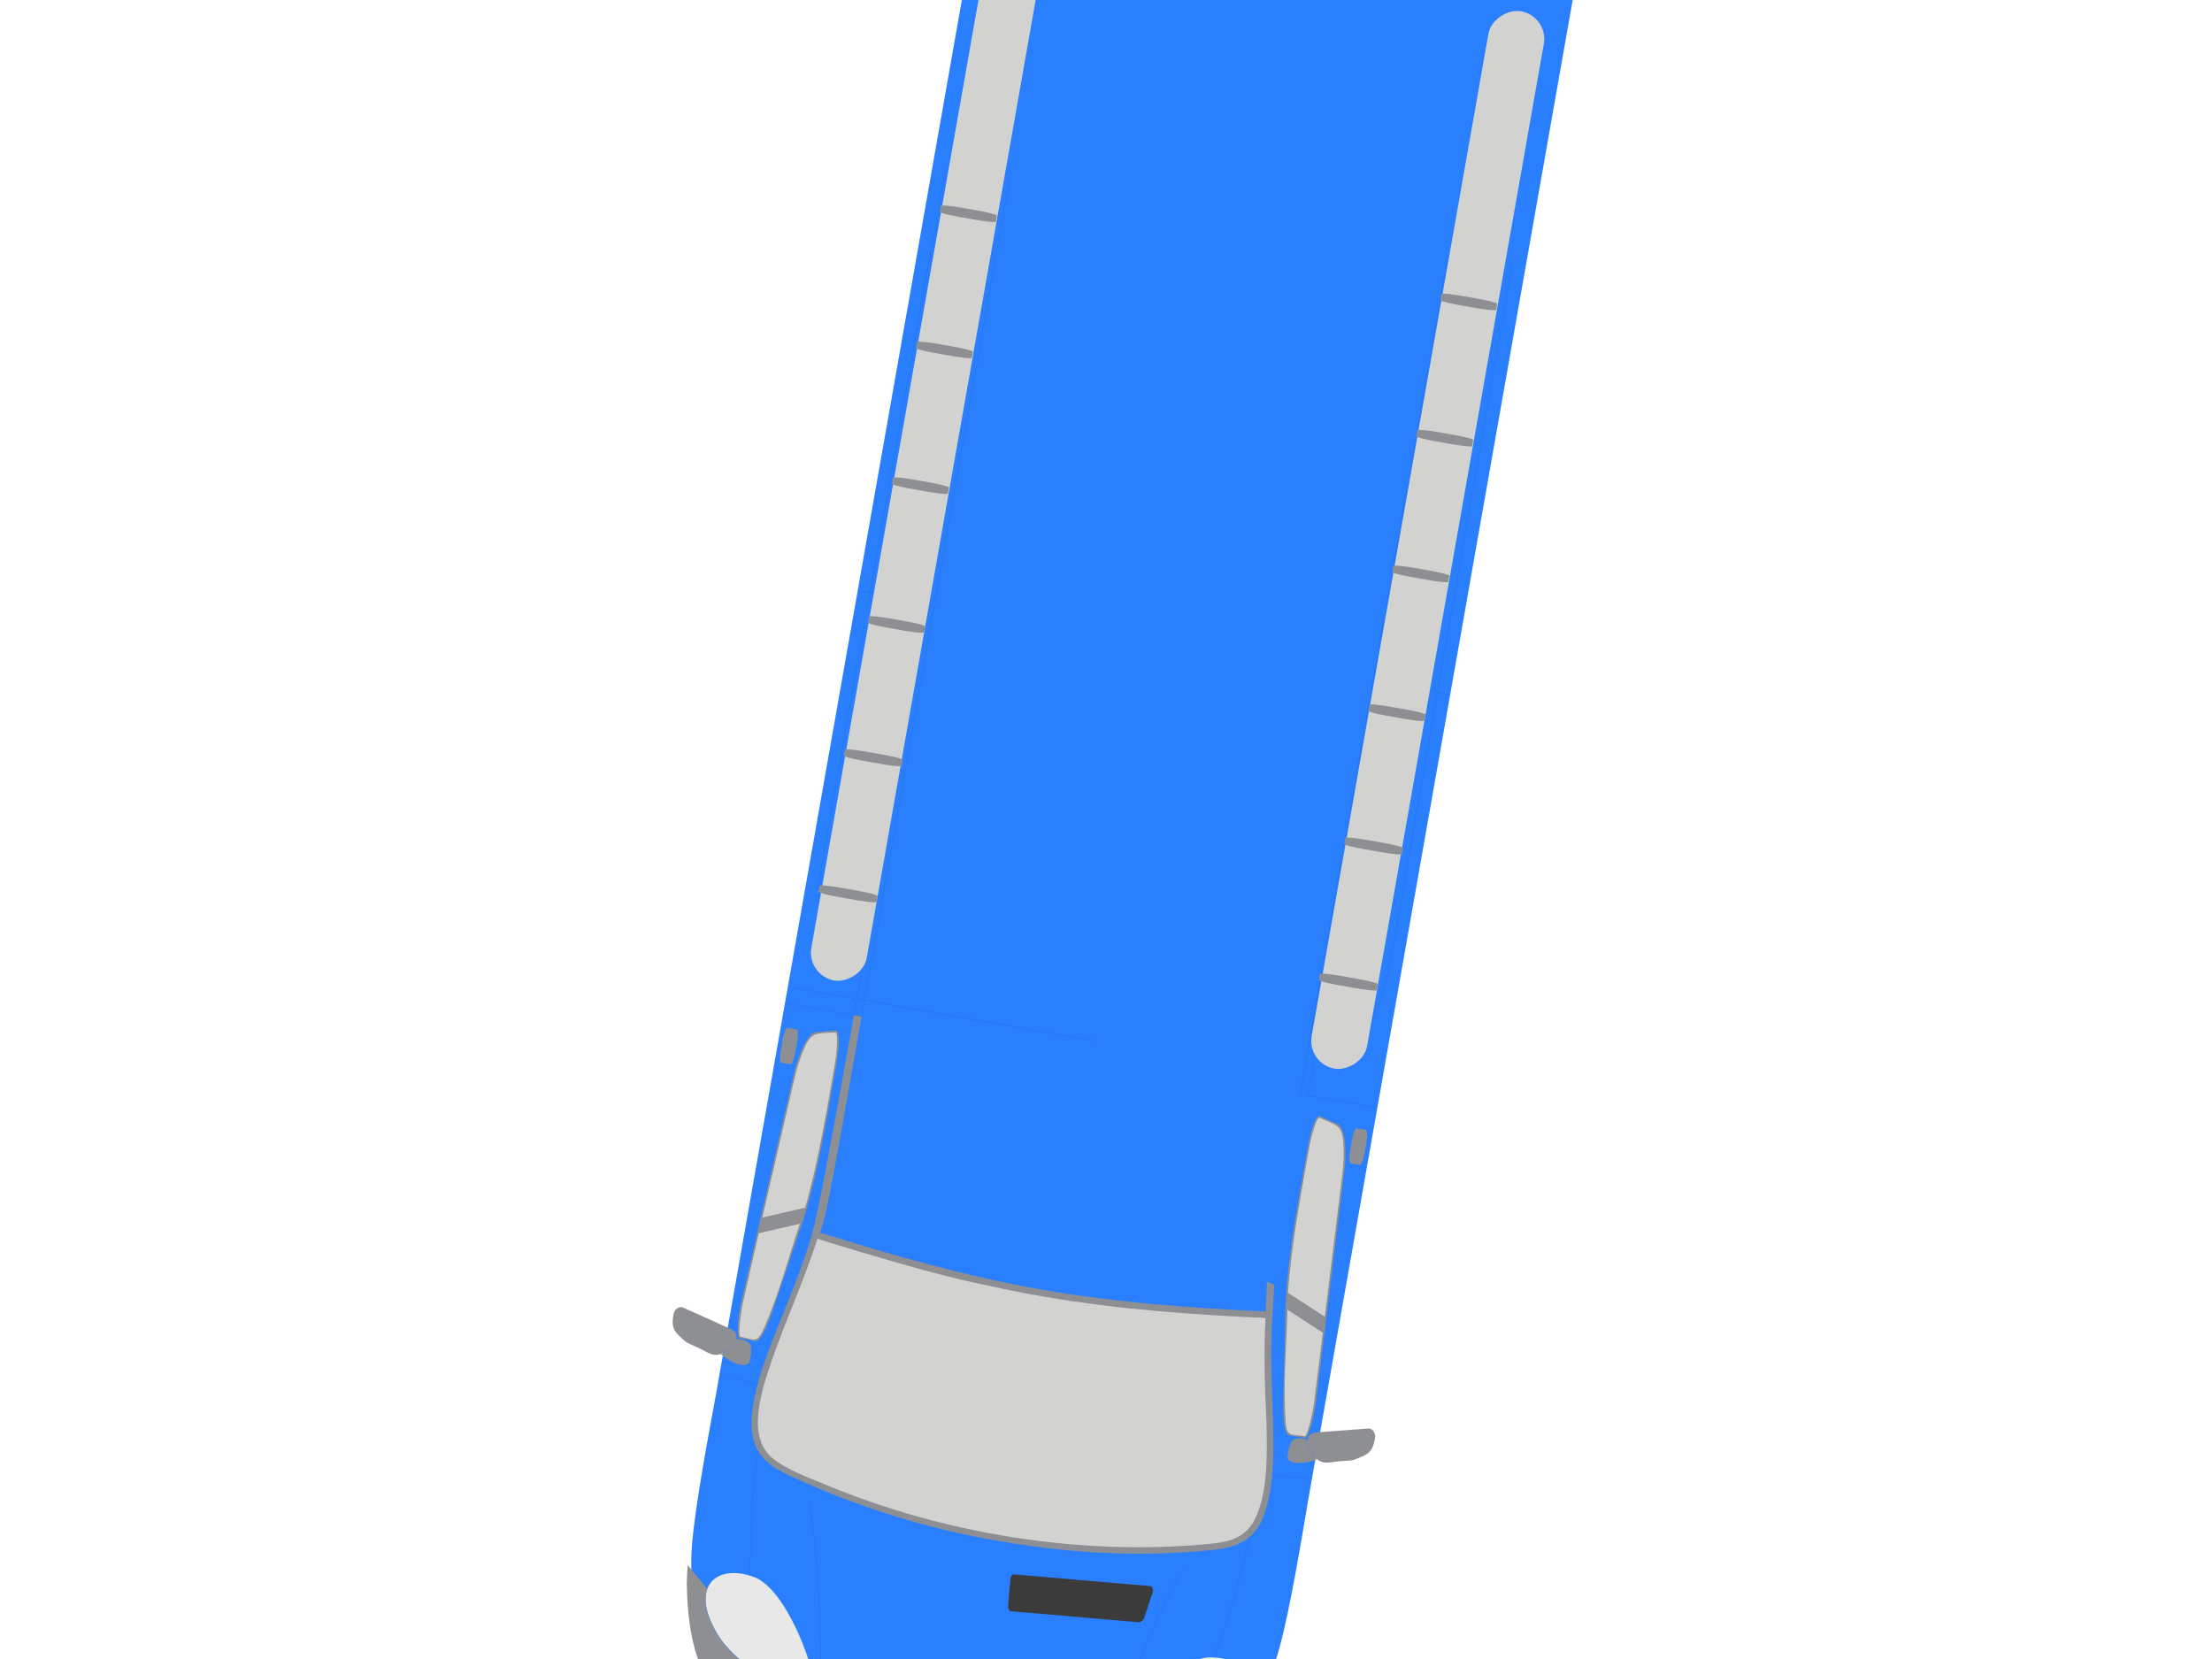 <?xml version="1.0"?><svg width="640" height="480" xmlns="http://www.w3.org/2000/svg">
 <title>blue bus - 250</title>
 <g>
  <title>Layer 1</title>
  <g transform="rotate(100 327.229,223.073) " id="g10">
   <path fill="#2a7fff" fill-rule="evenodd" d="m41.929,152.699c-3.708,14.935 -4.678,42.619 -4.678,70.35c0,27.636 0.97,55.319 4.62,70.206c2.74,11.609 13.405,17.174 28.807,16.746l453.9,0c20.534,0.188 39.929,0.236 48.939,-1.191c19.964,-3.236 33.941,-8.989 37.02,-18.503c5.877,-17.55 8.61,-42.429 8.61,-67.307c0,-24.876 -2.679,-49.8 -8.553,-67.354c-3.08,-9.511 -17.113,-15.22 -37.077,-18.455c-9.01,-1.428 -28.406,-1.428 -48.939,-1.236l-453.9,0c-15.403,-0.38 -26.009,5.139 -28.749,16.744" id="path342"/>
   <path fill="#8d8f93" fill-rule="evenodd" d="m497.615,307.427l-66.401,-3.46c-8.42,-0.436 -13.273,-2.394 -13.745,-4.254l-1.431,-5.491c-0.284,-1.141 3.806,-1.947 9.943,-1.947l12.845,0c13.888,0 25.305,0.51 33.531,1.751l26.402,3.992c5.756,0.859 9.845,2.065 9.797,3.524l-0.095,4.611c0,0.881 -5.947,1.533 -10.846,1.274" id="path344"/>
   <path fill="#d2d2d1" fill-rule="evenodd" d="m468.03,293.971l4.945,11.7l-41.667,-2.188c-2.945,-0.143 -5.943,-0.571 -8.848,-1.285c-5.041,-1.333 -4.519,-2.616 -5.896,-8.038c0,-1.049 7.421,-1.427 8.324,-1.427c14.366,0 28.825,-0.237 43.142,1.237" id="path346"/>
   <path fill="#d2d2d1" fill-rule="evenodd" d="m477.638,305.909l-4.756,-11.225c10.942,1.616 22.261,2.521 32.867,5.326c3.38,1.096 2.331,2.189 2.282,5.995c-0.95,0.951 -8.23,0.951 -9.465,0.951l-20.929,-1.047" id="path348"/>
   <path fill="#8d8f93" fill-rule="evenodd" d="m508.653,306.956c1.38,0 2.52,0.57 4.231,2.378c2.76,2.901 1.383,4.519 0.476,7.896c-0.999,3.568 -0.334,2.996 -2.71,6.518c-1.476,2.094 -3.046,2.378 -5.661,2.378c-1.331,0 -2.661,-1.095 -2.379,-2.378l3.662,-14.414c0.285,-1.284 1.094,-2.378 2.38,-2.378" id="path350"/>
   <path fill="#8d8f93" fill-rule="evenodd" d="m508.889,306.956c1.332,0.046 2.711,0.903 4.044,2.378c0.476,0.428 0.763,0.904 0.997,1.378c1.902,-2.804 3.236,-8.465 0.665,-8.607c-2.234,-0.238 -3.232,0.095 -4.234,0.332c-1.279,0.239 -1.9,2.759 -1.472,4.52" id="path352"/>
   <path fill="#8d8f93" fill-rule="evenodd" d="m421.32,304.578l2.949,0c1.995,0 3.665,0.342 3.665,0.754l0,2.728c0,0.409 -1.619,0.751 -3.665,0.751l-2.949,0c-2.045,0 -3.664,-0.329 -3.664,-0.751l0,-2.728c0,-0.424 1.619,-0.754 3.664,-0.754" id="path354"/>
   <path fill="#8d8f93" fill-rule="evenodd" d="m410.668,287.503l0.062,2.233c31.091,0.097 59.695,0.19 64.46,1.001l0,-0.096c23.369,2.852 39.753,9.465 55.061,8.039c10.742,-1.045 13.229,-7.374 15.041,-14.269c5.504,-20.74 7.99,-40.956 7.99,-61.41c0,-20.451 -2.149,-40.62 -7.922,-61.311c-1.88,-6.85 -4.299,-13.176 -15.109,-14.223c-15.309,-1.475 -31.626,5.184 -55.061,7.991l0,-0.046l-8.727,1.045c-0.27,0.665 -0.471,1.381 -0.471,2.188l8.464,-1.094c2.885,22.309 5.032,43.951 5.032,65.549c0,21.64 -2.282,43.235 -5.102,65.45c-4.029,-1.236 -24.441,-1.046 -63.717,-1.046" id="path358"/>
   <path fill="#d2d2d1" fill-rule="evenodd" d="m478.116,171.961c2.516,21.69 3.946,43.619 2.945,65.451c-0.285,12.891 -1.806,26.115 -3.232,38.956c-0.476,4.186 -1.048,8.421 -1.57,12.56c15.22,1.997 30.158,6.469 45.428,7.991c6.941,0.429 15.315,0.523 19.312,-6.136c2.565,-4.519 3.805,-11.369 4.899,-16.411c8.133,-36.294 7.561,-76.249 -2.284,-112.112c-1.333,-4.758 -2.806,-9.039 -7.469,-11.369c-8.517,-3.615 -21.167,-0.904 -29.919,0.806c-9.655,2.191 -19.88,4.379 -29.78,5.521c-0.188,0.95 0.335,3.232 0.43,4.326c0.429,3.378 0.858,6.992 1.24,10.416" id="path360"/>
   <path fill="#3b3b3c" fill-rule="evenodd" d="m562.029,216.114l-3.526,-39.514c-0.044,-0.473 0.771,-1.07 1.47,-0.99l7.728,1.126c0.959,0.105 1.636,0.858 1.67,1.234l3.319,37.193c0.034,0.377 -0.61,0.912 -1.469,0.992l-7.568,0.676c-0.861,0.075 -1.582,-0.244 -1.624,-0.717" id="path362"/>
   <path fill="#e9e8e8" fill-rule="evenodd" d="m575.816,290.071c-2,11.271 5.898,18.074 18.169,7.42c3.946,-3.473 11.795,-13.13 11.701,-30.966c-9.039,2.425 -28.254,14.221 -29.87,23.546" id="path364"/>
   <path fill="#8d8f93" fill-rule="evenodd" d="m81.431,166.254c0,-3.046 -0.714,-5.42 -1.451,-5.42l-6.987,0c-0.814,0 -4.131,3.424 -4.183,6.279c-1.676,23.069 -2.845,39.479 -2.845,56.031c0,16.362 1.13,32.918 2.834,55.986c0.053,2.853 3.38,6.231 4.194,6.231l6.987,0c0.737,0 1.437,-2.379 1.437,-5.375c-1.217,-18.979 -2.237,-37.767 -2.237,-56.887c0,-19.125 0.496,-37.865 2.251,-56.845" id="path368"/>
   <path fill="#d2d2d1" fill-rule="evenodd" d="m73.102,161.309c-1.855,0.617 -3.568,4.041 -3.804,5.85c-1.048,15.886 -2.759,32.203 -2.759,48.232c-0.619,21.166 1.33,42.62 2.711,63.69c0.331,1.76 1.996,5.186 3.851,5.802l6.898,0c1.714,-3.471 0.667,-10.036 0.383,-13.746c-0.954,-18.216 -2.096,-36.91 -1.619,-55.176c0,-16.6 0.856,-33.2 2.188,-49.708c-0.049,-1.666 -0.19,-3.422 -0.951,-4.945l-6.898,0" id="path370"/>
   <path fill="#8d8f93" fill-rule="evenodd" d="m39.829,152.699c2.283,-11.605 11.225,-17.22 24.069,-16.744l1.807,0l1.238,17.791l-22.644,-1.143c-3.612,16.027 -5.09,43.047 -5.09,70.255c0,26.73 1.283,53.703 5.043,70.396l22.641,-1.094l-1.236,17.791l-1.759,0c-12.844,0.476 -21.786,-5.138 -24.069,-16.746c-3.044,-14.839 -3.804,-42.521 -3.804,-70.206c0,-23.069 -0.764,-47.85 3.804,-70.301" id="path372"/>
   <path fill="#8d8f93" fill-rule="evenodd" d="m603.263,267.334l0,-0.145l0.33,0l-0.33,0.145zm-0.05,-88.475l0.38,0.096l-0.38,0l0,-0.096zm-21.69,-35.389c3.238,-0.573 7.518,0.762 12.558,5.139c3.805,3.52 11.606,12.936 11.7,30.346l0.479,0c3.994,12.273 5.943,26.258 5.708,42.096l-0.049,0l0.049,0.284c-0.049,1.237 -0.049,2.474 -0.096,3.759l0.19,0c0.191,15.841 -1.71,29.873 -5.755,42.095l-0.525,0c-0.094,17.458 -7.849,26.83 -11.7,30.348c-5.04,4.378 -9.32,5.756 -12.513,5.139l-5.801,6.8c2.094,-0.188 3.901,-0.429 5.375,-0.665c16.647,-3.236 28.258,-8.941 30.825,-18.454c4.946,-17.599 7.23,-42.43 7.23,-67.356c0,-0.664 0,-1.284 0,-1.949l-0.05,0c-0.092,-24.212 -2.376,-48.137 -7.18,-65.215c-2.568,-9.51 -14.178,-15.22 -30.825,-18.455c-1.52,-0.284 -3.329,-0.475 -5.42,-0.664l5.801,6.752" id="path374"/>
   <path fill="#8d8f93" fill-rule="evenodd" d="m497.665,138.671l-66.403,3.462c-8.421,0.43 -13.274,2.39 -13.749,4.251l-1.426,5.49c-0.285,1.144 3.804,1.948 9.944,1.948l12.841,0c13.887,0 25.304,-0.511 33.535,-1.753l26.397,-3.991c5.756,-0.856 9.847,-2.065 9.799,-3.524l-0.096,-4.61c0,-0.883 -5.944,-1.534 -10.842,-1.274" id="path376"/>
   <path fill="#d2d2d1" fill-rule="evenodd" d="m468.03,152.129l4.945,-11.702l-41.667,2.188c-2.945,0.141 -5.943,0.571 -8.848,1.284c-5.041,1.334 -4.519,2.617 -5.896,8.039c0,1.049 7.421,1.426 8.324,1.426c14.366,0 28.825,0.239 43.142,-1.234" id="path378"/>
   <path fill="#d2d2d1" fill-rule="evenodd" d="m477.638,140.188l-4.756,11.227c10.942,-1.617 22.261,-2.522 32.867,-5.329c3.38,-1.091 2.331,-2.189 2.282,-5.993c-0.95,-0.951 -8.23,-0.951 -9.465,-0.951l-20.929,1.045" id="path380"/>
   <path fill="#8d8f93" fill-rule="evenodd" d="m508.7,139.191c1.379,0 2.523,-0.571 4.233,-2.381c2.757,-2.9 1.379,-4.519 0.476,-7.895c-1,-3.566 -0.334,-2.997 -2.711,-6.515c-1.474,-2.094 -3.046,-2.379 -5.661,-2.379c-1.334,0 -2.664,1.094 -2.38,2.379l3.664,14.41c0.285,1.288 1.096,2.381 2.38,2.381" id="path382"/>
   <path fill="#8d8f93" fill-rule="evenodd" d="m508.938,139.191c1.33,-0.049 2.714,-0.906 4.041,-2.381c0.479,-0.428 0.763,-0.902 1.001,-1.378c1.903,2.806 3.236,8.465 0.666,8.607c-2.238,0.24 -3.236,-0.094 -4.236,-0.331c-1.281,-0.239 -1.902,-2.759 -1.472,-4.518" id="path384"/>
   <path fill="#8d8f93" fill-rule="evenodd" d="m421.365,141.568l2.951,0c1.999,0 3.664,-0.341 3.664,-0.753l0,-2.73c0,-0.405 -1.619,-0.749 -3.664,-0.749l-2.951,0c-2.044,0 -3.661,0.33 -3.661,0.749l0,2.73c0,0.424 1.617,0.753 3.661,0.753" id="path386"/>
   <path fill="#e9e8e8" fill-rule="evenodd" d="m575.816,156.027c-2,-11.273 5.898,-18.075 18.169,-7.419c3.946,3.473 11.795,13.127 11.701,30.965c-9.039,-2.425 -28.254,-14.224 -29.87,-23.546" id="path390"/>
   <path fill="#3b3b3c" fill-rule="evenodd" d="m602.901,263.766c1.635,-0.474 2.454,-1.047 3.311,-2.57c0.572,-0.95 1.491,-2.57 1.574,-5.327c1.839,-7.99 2.837,-20.31 2.837,-32.678c0,-12.368 -1.305,-24.686 -2.817,-32.63c-0.081,-2.711 -1.001,-4.33 -1.575,-5.327c-0.857,-1.521 -1.675,-2.093 -3.311,-2.52c3.107,13.319 4.067,26.635 4.395,39.907c0.349,13.889 -2.164,28.824 -4.414,41.145" id="path404"/>
   <path fill="#e9e8e8" fill-rule="evenodd" d="m610.441,223.239c0,3.117 -0.756,5.66 -1.687,5.66c-0.931,0 -1.686,-2.543 -1.686,-5.66c0,-3.116 0.755,-5.661 1.686,-5.661c0.931,0 1.687,2.545 1.687,5.661" id="path406"/>
   <path fill="#211d1d" fill-rule="nonzero" d="m165.036,292.19l224.65,0.499l0,-0.019l-224.65,-0.5" id="path866"/>
   <path fill="#211d1d" fill-rule="nonzero" d="m389.686,292.689c3.593,0 6.375,0.132 8.259,0.44c1.885,0.308 2.866,0.795 2.864,1.489l0.019,0c-0.008,-1.427 -3.955,-1.945 -11.141,-1.948l0,0.019" id="path868"/>
   <path fill="#211d1d" fill-rule="nonzero" d="m400.809,299.133l0.019,0l0,-4.515l-0.019,0l0,4.515z" id="path870"/>
   <path fill="#211d1d" fill-rule="nonzero" d="m400.809,299.133c0,0.996 -0.849,2.28 -4.129,2.943l0.004,0.019c3.284,-0.663 4.144,-1.951 4.144,-2.961l-0.019,0" id="path872"/>
   <path fill="#211d1d" fill-rule="nonzero" d="m396.68,302.075l-13.985,2.897l0.004,0.019l13.985,-2.897" id="path874"/>
   <path fill="#211d1d" fill-rule="nonzero" d="m382.695,304.973c-5.891,1.21 -7.859,1.534 -19.778,1.534c-0.404,0 -0.818,0 -1.244,-0.001l0,0.02c0.426,0 0.84,0 1.244,0c11.919,0 13.89,-0.324 19.781,-1.534l-0.004,-0.019" id="path876"/>
   <path fill="#211d1d" fill-rule="nonzero" d="m361.674,306.505l-197.875,-0.384l0,0.019l197.875,0.385" id="path878"/>
   <path fill="#211d1d" fill-rule="nonzero" d="m289.03,289.642l0.525,20.359l0.019,0l-0.525,-20.359" id="path880"/>
   <path fill="#211d1d" fill-rule="nonzero" d="m597.376,266.658c-16.499,2.855 -31.735,6.565 -45.619,11.274l0.006,0.019c13.883,-4.71 29.117,-8.419 45.616,-11.272l-0.004,-0.02" id="path882"/>
   <path fill="#211d1d" fill-rule="nonzero" d="m575.939,291.059c-12.44,2.335 -26.988,4.085 -35.429,4.085c-2.05,0 -3.74,-0.104 -4.951,-0.326l-0.004,0.019c1.214,0.222 2.905,0.326 4.955,0.326c8.444,0 22.991,-1.75 35.433,-4.085l-0.004,-0.019" id="path884"/>
   <path fill="#211d1d" fill-rule="nonzero" d="m410.749,309.953l0.018,0l0,-22.45l-0.018,0l0,22.45z" id="path888"/>
   <path fill="#211d1d" fill-rule="nonzero" d="m405.948,309.953l0.02,0l0,-90.423l-0.02,0l0,90.423z" id="path890"/>
   <path fill="#211d1d" fill-rule="nonzero" d="m164.228,289.745l246.44,0l0,-0.02l-246.44,0l0,0.02z" id="path894"/>
   <path fill="#211d1d" fill-rule="nonzero" d="m164.228,287.464l246.44,0l0,-0.019l-246.44,0l0,0.019z" id="path896"/>
   <path fill="#211d1d" fill-rule="nonzero" d="m520.865,298.107l-1.283,12.178l0.019,0.001l1.282,-12.177" id="path898"/>
   <path fill="#211d1d" fill-rule="nonzero" d="m165.036,153.925l224.65,-0.496l0,-0.019l-224.65,0.496" id="path900"/>
   <path fill="#211d1d" fill-rule="nonzero" d="m389.686,153.429c7.186,-0.003 11.134,-0.523 11.141,-1.946l-0.019,0c0.003,0.693 -0.979,1.179 -2.864,1.486c-1.884,0.309 -4.666,0.441 -8.259,0.441l0,0.019" id="path902"/>
   <path fill="#211d1d" fill-rule="nonzero" d="m400.809,151.483l0.019,0l0,-4.519l-0.019,0l0,4.519z" id="path904"/>
   <path fill="#211d1d" fill-rule="nonzero" d="m400.828,146.964c0,-1.009 -0.86,-2.296 -4.144,-2.96l-0.004,0.019c3.28,0.664 4.129,1.946 4.129,2.941l0.019,0" id="path906"/>
   <path fill="#211d1d" fill-rule="nonzero" d="m396.684,144.004l-13.985,-2.896l-0.004,0.019l13.985,2.896" id="path908"/>
   <path fill="#211d1d" fill-rule="nonzero" d="m382.699,141.107c-5.872,-1.205 -7.851,-1.534 -19.672,-1.534c-0.438,0 -0.888,0 -1.353,0.001l0,0.019c0.465,-0.001 0.915,-0.001 1.353,-0.001c11.822,0 13.796,0.329 19.669,1.534l0.004,-0.019" id="path910"/>
   <path fill="#211d1d" fill-rule="nonzero" d="m361.674,139.575l-197.875,0.383l0,0.019l197.875,-0.382" id="path912"/>
   <path fill="#211d1d" fill-rule="nonzero" d="m289.099,156.408l0.521,-20.311l-0.019,0l-0.523,20.311" id="path914"/>
   <path fill="#211d1d" fill-rule="nonzero" d="m597.38,179.421c-16.499,-2.854 -31.734,-6.564 -45.616,-11.272l-0.006,0.017c13.884,4.709 29.12,8.42 45.619,11.274l0.004,-0.019" id="path916"/>
   <path fill="#211d1d" fill-rule="nonzero" d="m575.943,155.02c-12.441,-2.334 -26.989,-4.084 -35.433,-4.084c-2.051,0 -3.741,0.103 -4.955,0.326l0.004,0.019c1.211,-0.223 2.901,-0.326 4.951,-0.326c8.441,0 22.989,1.75 35.429,4.084l0.004,-0.019" id="path918"/>
   <path fill="#211d1d" fill-rule="nonzero" d="m410.8,158.644l0.019,0l0,-22.45l-0.019,0l0,22.45z" id="path922"/>
   <path fill="#211d1d" fill-rule="nonzero" d="m164.228,156.371l246.44,0l0,-0.018l-246.44,0l0,0.018z" id="path926"/>
   <path fill="#211d1d" fill-rule="nonzero" d="m164.228,158.654l246.44,0l0,-0.02l-246.44,0l0,0.02z" id="path928"/>
   <path fill="#211d1d" fill-rule="nonzero" d="m520.934,148.035l-1.285,-12.175l-0.019,0.001l1.285,12.176" id="path930"/>
   <path fill="#211d1d" fill-rule="nonzero" d="m601.764,267.906c3.371,-13.094 5.744,-27.205 5.744,-43.881c0,-1.739 -0.026,-3.506 -0.079,-5.304l-0.02,0.001c0.054,1.796 0.079,3.564 0.079,5.302c0,16.675 -2.371,30.784 -5.742,43.876l0.019,0.005" id="path952"/>
   <path fill="#211d1d" fill-rule="nonzero" d="m601.699,178.578c3.37,13.091 5.741,27.195 5.741,43.866c0,1.743 -0.026,3.513 -0.08,5.312l0.02,0c0.052,-1.8 0.079,-3.57 0.079,-5.312c0,-16.672 -2.371,-30.779 -5.741,-43.871l-0.019,0.005" id="path954"/>
   <rect fill="#d2d2d1" ry="6.517" transform="matrix(1.25,0,0,1.25,0,750) " y="-486.422" x="72.922" height="13.034" width="248.536" id="rect4902"/>
   <path fill="#8d8f93" fill-rule="evenodd" d="m335.029,147.739l0.005,4.886c0.004,3.309 0.228,6.064 0.495,6.063l1.774,-0.011c0.263,-0.001 0.484,-2.683 0.481,-6.069l-0.005,-4.886c-0.004,-3.384 -0.221,-6.06 -0.493,-6.059l-1.774,0.011c-0.275,0.001 -0.486,2.681 -0.483,6.065" id="path386-4-4"/>
   <path fill="#8d8f93" fill-rule="evenodd" d="m375.075,148.099l0.005,4.886c0.004,3.309 0.228,6.064 0.495,6.063l1.774,-0.011c0.263,-0.001 0.484,-2.683 0.481,-6.069l-0.005,-4.886c-0.004,-3.384 -0.22,-6.06 -0.493,-6.059l-1.775,0.011c-0.275,0.001 -0.486,2.681 -0.483,6.065" id="path386-4-4-6"/>
   <path fill="#8d8f93" fill-rule="evenodd" d="m295.883,147.875l0.005,4.725c0.004,3.2 0.228,5.864 0.495,5.863l1.774,-0.011c0.263,-0.001 0.484,-2.595 0.481,-5.869l-0.005,-4.725c-0.004,-3.272 -0.22,-5.86 -0.493,-5.859l-1.774,0.011c-0.275,0.001 -0.486,2.593 -0.483,5.865" id="path386-4-4-4"/>
   <path fill="#8d8f93" fill-rule="evenodd" d="m255.121,148.044l0.005,4.725c0.004,3.2 0.228,5.864 0.495,5.863l1.774,-0.011c0.263,-0.001 0.484,-2.595 0.481,-5.869l-0.005,-4.725c-0.004,-3.272 -0.22,-5.86 -0.493,-5.859l-1.774,0.011c-0.275,0.001 -0.486,2.593 -0.483,5.865" id="path386-4-4-4-0"/>
   <path fill="#8d8f93" fill-rule="evenodd" d="m215.234,148.044l0.005,4.725c0.004,3.2 0.228,5.864 0.495,5.863l1.774,-0.011c0.263,-0.001 0.484,-2.595 0.481,-5.869l-0.005,-4.725c-0.004,-3.272 -0.22,-5.86 -0.493,-5.859l-1.774,0.011c-0.275,0.001 -0.486,2.593 -0.483,5.865" id="path386-4-4-4-2"/>
   <path fill="#8d8f93" fill-rule="evenodd" d="m175.234,148.044l0.005,4.725c0.004,3.2 0.228,5.864 0.495,5.863l1.774,-0.011c0.263,-0.001 0.484,-2.595 0.481,-5.869l-0.005,-4.725c-0.004,-3.272 -0.22,-5.86 -0.493,-5.859l-1.774,0.011c-0.275,0.001 -0.486,2.593 -0.483,5.865" id="path386-4-4-4-2-9"/>
   <rect fill="#d2d2d1" transform="matrix(1.25,0,0,1.25,0,750) " ry="6.517" y="-368.822" x="72.023" height="13.034" width="249.435" id="rect4902-7"/>
   <path fill="#8d8f93" fill-rule="evenodd" d="m335.029,294.739l0.005,4.886c0.004,3.309 0.228,6.064 0.495,6.063l1.774,-0.011c0.263,-0.001 0.484,-2.683 0.481,-6.069l-0.005,-4.886c-0.004,-3.384 -0.221,-6.06 -0.493,-6.059l-1.774,0.011c-0.275,0.001 -0.486,2.681 -0.483,6.065" id="path386-4-4-43"/>
   <path fill="#8d8f93" fill-rule="evenodd" d="m375.075,295.099l0.005,4.886c0.004,3.309 0.228,6.064 0.495,6.063l1.774,-0.011c0.263,-0.001 0.484,-2.683 0.481,-6.069l-0.005,-4.886c-0.004,-3.384 -0.22,-6.06 -0.493,-6.059l-1.774,0.011c-0.275,0.001 -0.486,2.681 -0.483,6.065" id="path386-4-4-6-7"/>
   <path fill="#8d8f93" fill-rule="evenodd" d="m295.883,294.875l0.005,4.725c0.004,3.2 0.228,5.864 0.495,5.863l1.774,-0.011c0.263,-0.001 0.484,-2.595 0.481,-5.869l-0.005,-4.725c-0.004,-3.272 -0.221,-5.86 -0.493,-5.859l-1.774,0.011c-0.275,0.001 -0.487,2.593 -0.483,5.865" id="path386-4-4-4-5"/>
   <path fill="#8d8f93" fill-rule="evenodd" d="m255.121,295.044l0.005,4.725c0.004,3.2 0.228,5.864 0.495,5.863l1.774,-0.011c0.263,-0.001 0.484,-2.595 0.481,-5.869l-0.005,-4.725c-0.004,-3.272 -0.221,-5.86 -0.493,-5.859l-1.774,0.011c-0.275,0.001 -0.487,2.593 -0.483,5.865" id="path386-4-4-4-0-6"/>
   <path fill="#8d8f93" fill-rule="evenodd" d="m215.234,295.044l0.005,4.725c0.004,3.2 0.228,5.864 0.495,5.863l1.774,-0.011c0.263,-0.001 0.484,-2.595 0.481,-5.869l-0.005,-4.725c-0.004,-3.272 -0.22,-5.86 -0.493,-5.859l-1.774,0.011c-0.275,0.001 -0.486,2.593 -0.483,5.865" id="path386-4-4-4-2-8"/>
   <path fill="#8d8f93" fill-rule="evenodd" d="m175.234,295.044l0.005,4.725c0.004,3.2 0.228,5.864 0.495,5.863l1.774,-0.011c0.263,-0.001 0.484,-2.595 0.481,-5.869l-0.005,-4.725c-0.004,-3.272 -0.22,-5.86 -0.493,-5.859l-1.774,0.011c-0.275,0.001 -0.486,2.593 -0.483,5.865" id="path386-4-4-4-2-9-1"/>
  </g>
 </g>
</svg>